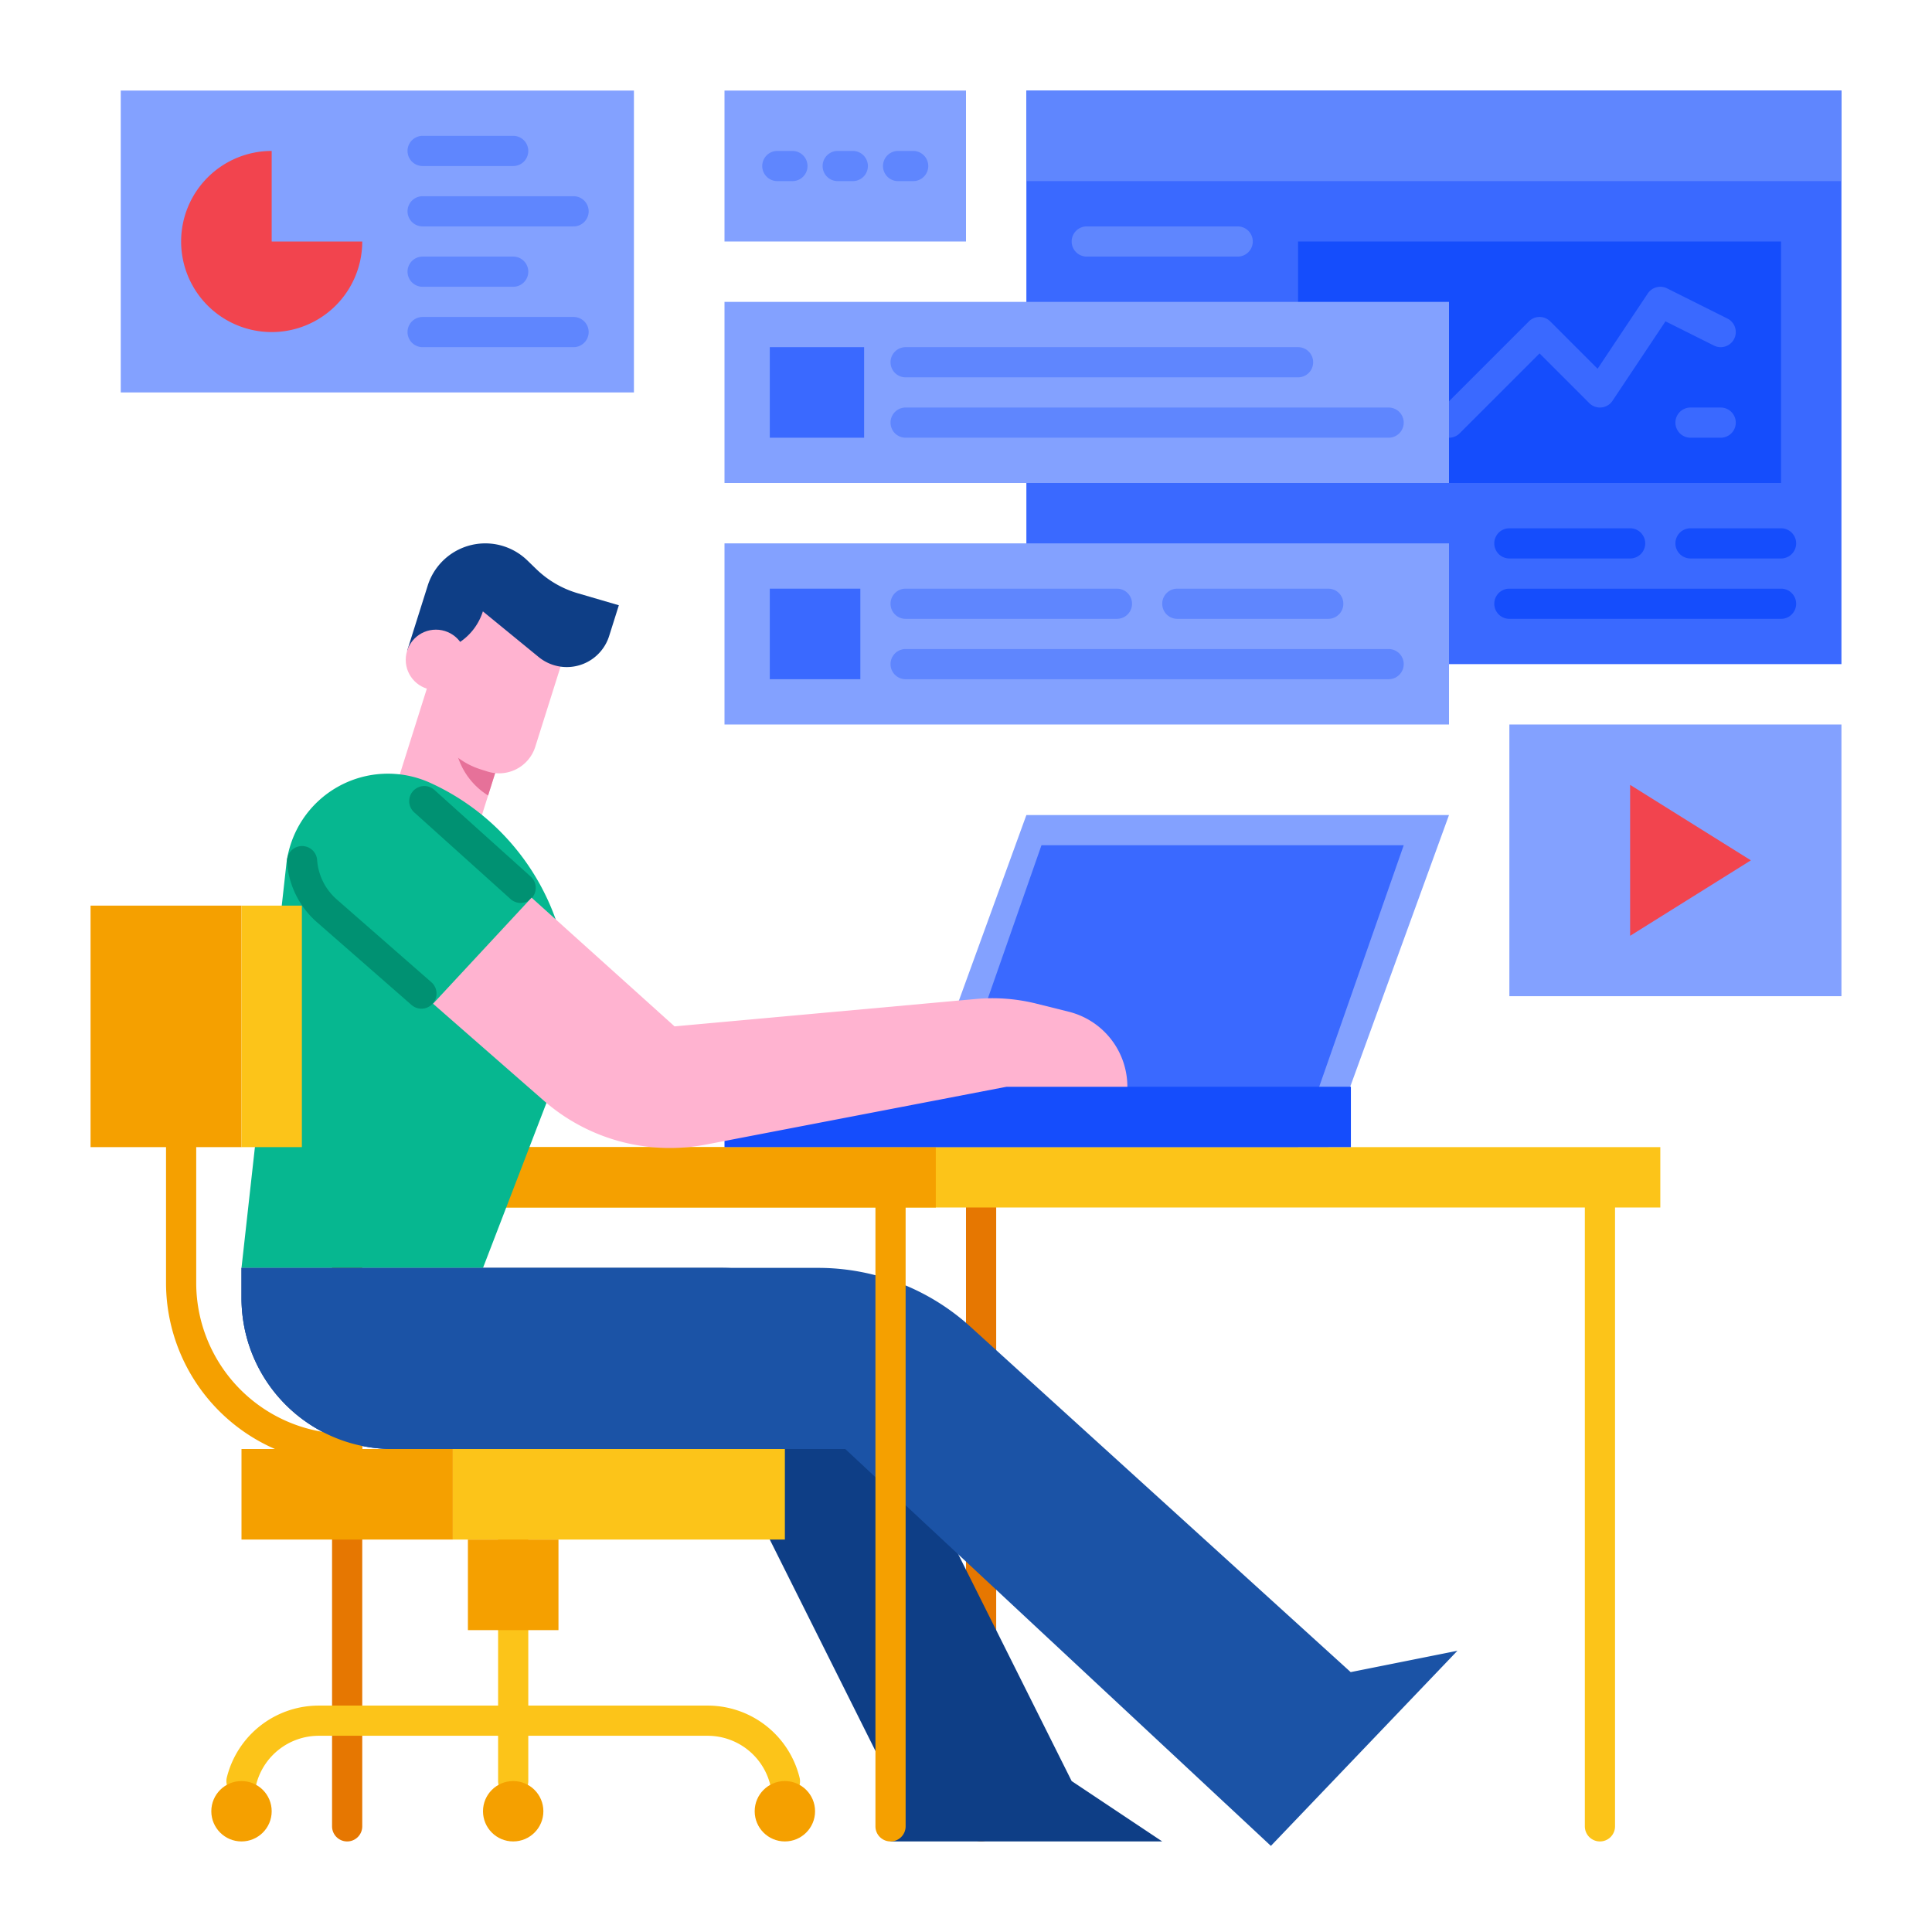 <svg xmlns="http://www.w3.org/2000/svg" height="512" viewBox="0 0 512 512" width="512"><g id="flat"><path d="m92 488a4 4 0 0 1 -4-4v-164a4 4 0 0 1 8 0v164a4 4 0 0 1 -4 4z" fill="#e67701"></path><path d="m260 488a4 4 0 0 1 -4-4v-168a4 4 0 0 1 8 0v168a4 4 0 0 1 -4 4z" fill="#e67701"></path><path d="m424 488a4 4 0 0 1 -4-4v-164a4 4 0 0 1 8 0v164a4 4 0 0 1 -4 4z" fill="#fcc419"></path><path d="m308 488-24-16-56.944-113.889a40 40 0 0 0 -35.777-22.111h-127.279v8a40 40 0 0 0 40 40h88l44 88v16z" fill="#0e3e86"></path><path d="m192 24h64v40h-64z" fill="#83a1ff"></path><path d="m352 304h-112l32-88h112z" fill="#83a1ff"></path><path d="m344 304h-96l28-80h96z" fill="#3a69ff"></path><path d="m134.155 195.583-11.386 36.094-22.888-7.22 15.3-48.501z" fill="#ffb3d0"></path><path d="m64 384h56v24h-56z" fill="#f5a000"></path><path d="m120 384h88v24h-88z" fill="#fcc419"></path><path d="m136 476a4 4 0 0 1 -4-4v-64a4 4 0 0 1 8 0v64a4 4 0 0 1 -4 4z" fill="#fcc419"></path><path d="m64 476a4 4 0 0 1 -3.883-4.97 25.086 25.086 0 0 1 24.377-19.03h103.014a25.085 25.085 0 0 1 24.372 19.03 4 4 0 1 1 -7.76 1.94 17.1 17.1 0 0 0 -16.612-12.97h-103.014a17.1 17.1 0 0 0 -16.614 12.971 4 4 0 0 1 -3.88 3.029z" fill="#fcc419"></path><circle cx="136" cy="479.999" fill="#f5a000" r="8"></circle><circle cx="64" cy="479.999" fill="#f5a000" r="8"></circle><circle cx="208" cy="479.999" fill="#f5a000" r="8"></circle><path d="m124 408h24v24h-24z" fill="#f5a000"></path><path d="m92 388a48.055 48.055 0 0 1 -48-48v-36a4 4 0 0 1 8 0v36a40.045 40.045 0 0 0 40 40 4 4 0 0 1 0 8z" fill="#f5a000"></path><path d="m104 304h336v16h-336z" fill="#fcc419"></path><path d="m80 304h168v16h-168z" fill="#f5a000"></path><path d="m272 24h216v152h-216z" fill="#3a69ff"></path><path d="m192 144h192v48h-192z" fill="#83a1ff"></path><path d="m32 24h136v80h-136z" fill="#83a1ff"></path><path d="m400 192h88v72h-88z" fill="#83a1ff"></path><path d="m128 336h-64l11.873-106.86a27.1 27.1 0 0 1 38.146-21.677 62.93 62.93 0 0 1 32.695 79.88z" fill="#06b790"></path><path d="m357.941 443.128-100.781-91.542a60 60 0 0 0 -40.342-15.586h-152.818v8a40 40 0 0 0 40 40h120l112.8 105.181 49.428-51.71z" fill="#1b53a6"></path><path d="m140.874 237.89-26.11 28.11-28.13-24.61a19.441 19.441 0 1 1 25.81-29.08z" fill="#06b790"></path><path d="m111.686 267.309a3.984 3.984 0 0 1 -2.633-.99l-25.053-21.919a23.312 23.312 0 0 1 -7.929-15.819 4 4 0 1 1 7.975-.62 15.356 15.356 0 0 0 5.224 10.42l25.051 21.919a4 4 0 0 1 -2.635 7.011z" fill="#009172"></path><path d="m137.979 239.286a3.981 3.981 0 0 1 -2.674-1.026l-25.536-22.976a4 4 0 0 1 5.35-5.948l25.536 22.977a4 4 0 0 1 -2.676 6.973z" fill="#009172"></path><path d="m432 208 32 20-32 20z" fill="#f2444e"></path><path d="m344 64h128v64h-128z" fill="#154dfc"></path><path d="m96 64a24 24 0 1 1 -24-24v24z" fill="#f2444e"></path><path d="m384 116a4 4 0 0 1 -2.829-6.829l24-24a4 4 0 0 1 5.658 0l12.549 12.551 13.294-19.941a4 4 0 0 1 5.117-1.359l16 8a4 4 0 0 1 -3.578 7.156l-12.841-6.421-14.042 21.062a4 4 0 0 1 -6.157.61l-13.171-13.172-21.171 21.172a3.994 3.994 0 0 1 -2.829 1.171z" fill="#3a69ff"></path><path d="m192 80h192v48h-192z" fill="#83a1ff"></path><path d="m204 92h25v24h-25z" fill="#3a69ff"></path><path d="m204 156h24v24h-24z" fill="#3a69ff"></path><path d="m136 44h-24a4 4 0 0 1 0-8h24a4 4 0 0 1 0 8z" fill="#5f86fe"></path><path d="m152 60h-40a4 4 0 0 1 0-8h40a4 4 0 0 1 0 8z" fill="#5f86fe"></path><path d="m136 76h-24a4 4 0 0 1 0-8h24a4 4 0 0 1 0 8z" fill="#5f86fe"></path><path d="m152 92h-40a4 4 0 0 1 0-8h40a4 4 0 0 1 0 8z" fill="#5f86fe"></path><path d="m456 116h-8a4 4 0 0 1 0-8h8a4 4 0 0 1 0 8z" fill="#3a69ff"></path><path d="m210 48h-4a4 4 0 0 1 0-8h4a4 4 0 0 1 0 8z" fill="#5f86fe"></path><path d="m226 48h-4a4 4 0 0 1 0-8h4a4 4 0 0 1 0 8z" fill="#5f86fe"></path><path d="m242 48h-4a4 4 0 0 1 0-8h4a4 4 0 0 1 0 8z" fill="#5f86fe"></path><path d="m192 288h166v16h-166z" fill="#154dfc"></path><path d="m24 240h40v64h-40z" fill="#f5a000"></path><path d="m64 240h16v64h-16z" fill="#fcc419"></path><path d="m298.764 288h-32l-79.664 15.32a50.74 50.74 0 0 1 -42.99-11.64l-29.346-25.68 26.11-28.11 37.89 34.11 79.84-7.26a48.281 48.281 0 0 1 16.11 1.25l8.53 2.13a20.5 20.5 0 0 1 15.52 19.88z" fill="#ffb3d0"></path><g fill="#5f86fe"><path d="m272 24h216v24h-216z"></path><path d="m344 100h-104a4 4 0 0 1 0-8h104a4 4 0 0 1 0 8z"></path><path d="m368 116h-128a4 4 0 0 1 0-8h128a4 4 0 0 1 0 8z"></path><path d="m296 164h-56a4 4 0 0 1 0-8h56a4 4 0 0 1 0 8z"></path><path d="m352 164h-40a4 4 0 0 1 0-8h40a4 4 0 0 1 0 8z"></path><path d="m368 180h-128a4 4 0 0 1 0-8h128a4 4 0 0 1 0 8z"></path><path d="m328 68h-40a4 4 0 0 1 0-8h40a4 4 0 0 1 0 8z"></path></g><path d="m432 148h-32a4 4 0 0 1 0-8h32a4 4 0 0 1 0 8z" fill="#154dfc"></path><path d="m472 148h-24a4 4 0 0 1 0-8h24a4 4 0 0 1 0 8z" fill="#154dfc"></path><path d="m472 164h-72a4 4 0 0 1 0-8h72a4 4 0 0 1 0 8z" fill="#154dfc"></path><path d="m129.351 210.813a18.891 18.891 0 0 1 -8.059-21.7l3.119-9.948 9.744 16.416z" fill="#e67199"></path><path d="m114.8 155.53h32a0 0 0 0 1 0 0v38.124a10.059 10.059 0 0 1 -10.059 10.059h-1.941a20 20 0 0 1 -20-20v-28.183a0 0 0 0 1 0 0z" fill="#ffb3d0" transform="matrix(.954 .301 -.301 .954 60.096 -31.029)"></path><path d="m107.9 172.459 5.449-17.272a16 16 0 0 1 12.74-10.987 16 16 0 0 1 13.648 4.305l2.412 2.336a26.413 26.413 0 0 0 10.961 6.374l10.89 3.185-2.572 8.154a11.767 11.767 0 0 1 -14.454 7.774 11.775 11.775 0 0 1 -4.222-2.209l-14.785-12.1a15.368 15.368 0 0 1 -15.588 10.717z" fill="#0e3e86"></path><circle cx="115.525" cy="174.866" fill="#ffb3d0" r="8"></circle><path d="m236 488a4 4 0 0 1 -4-4v-164a4 4 0 0 1 8 0v164a4 4 0 0 1 -4 4z" fill="#f5a000"></path></g></svg>